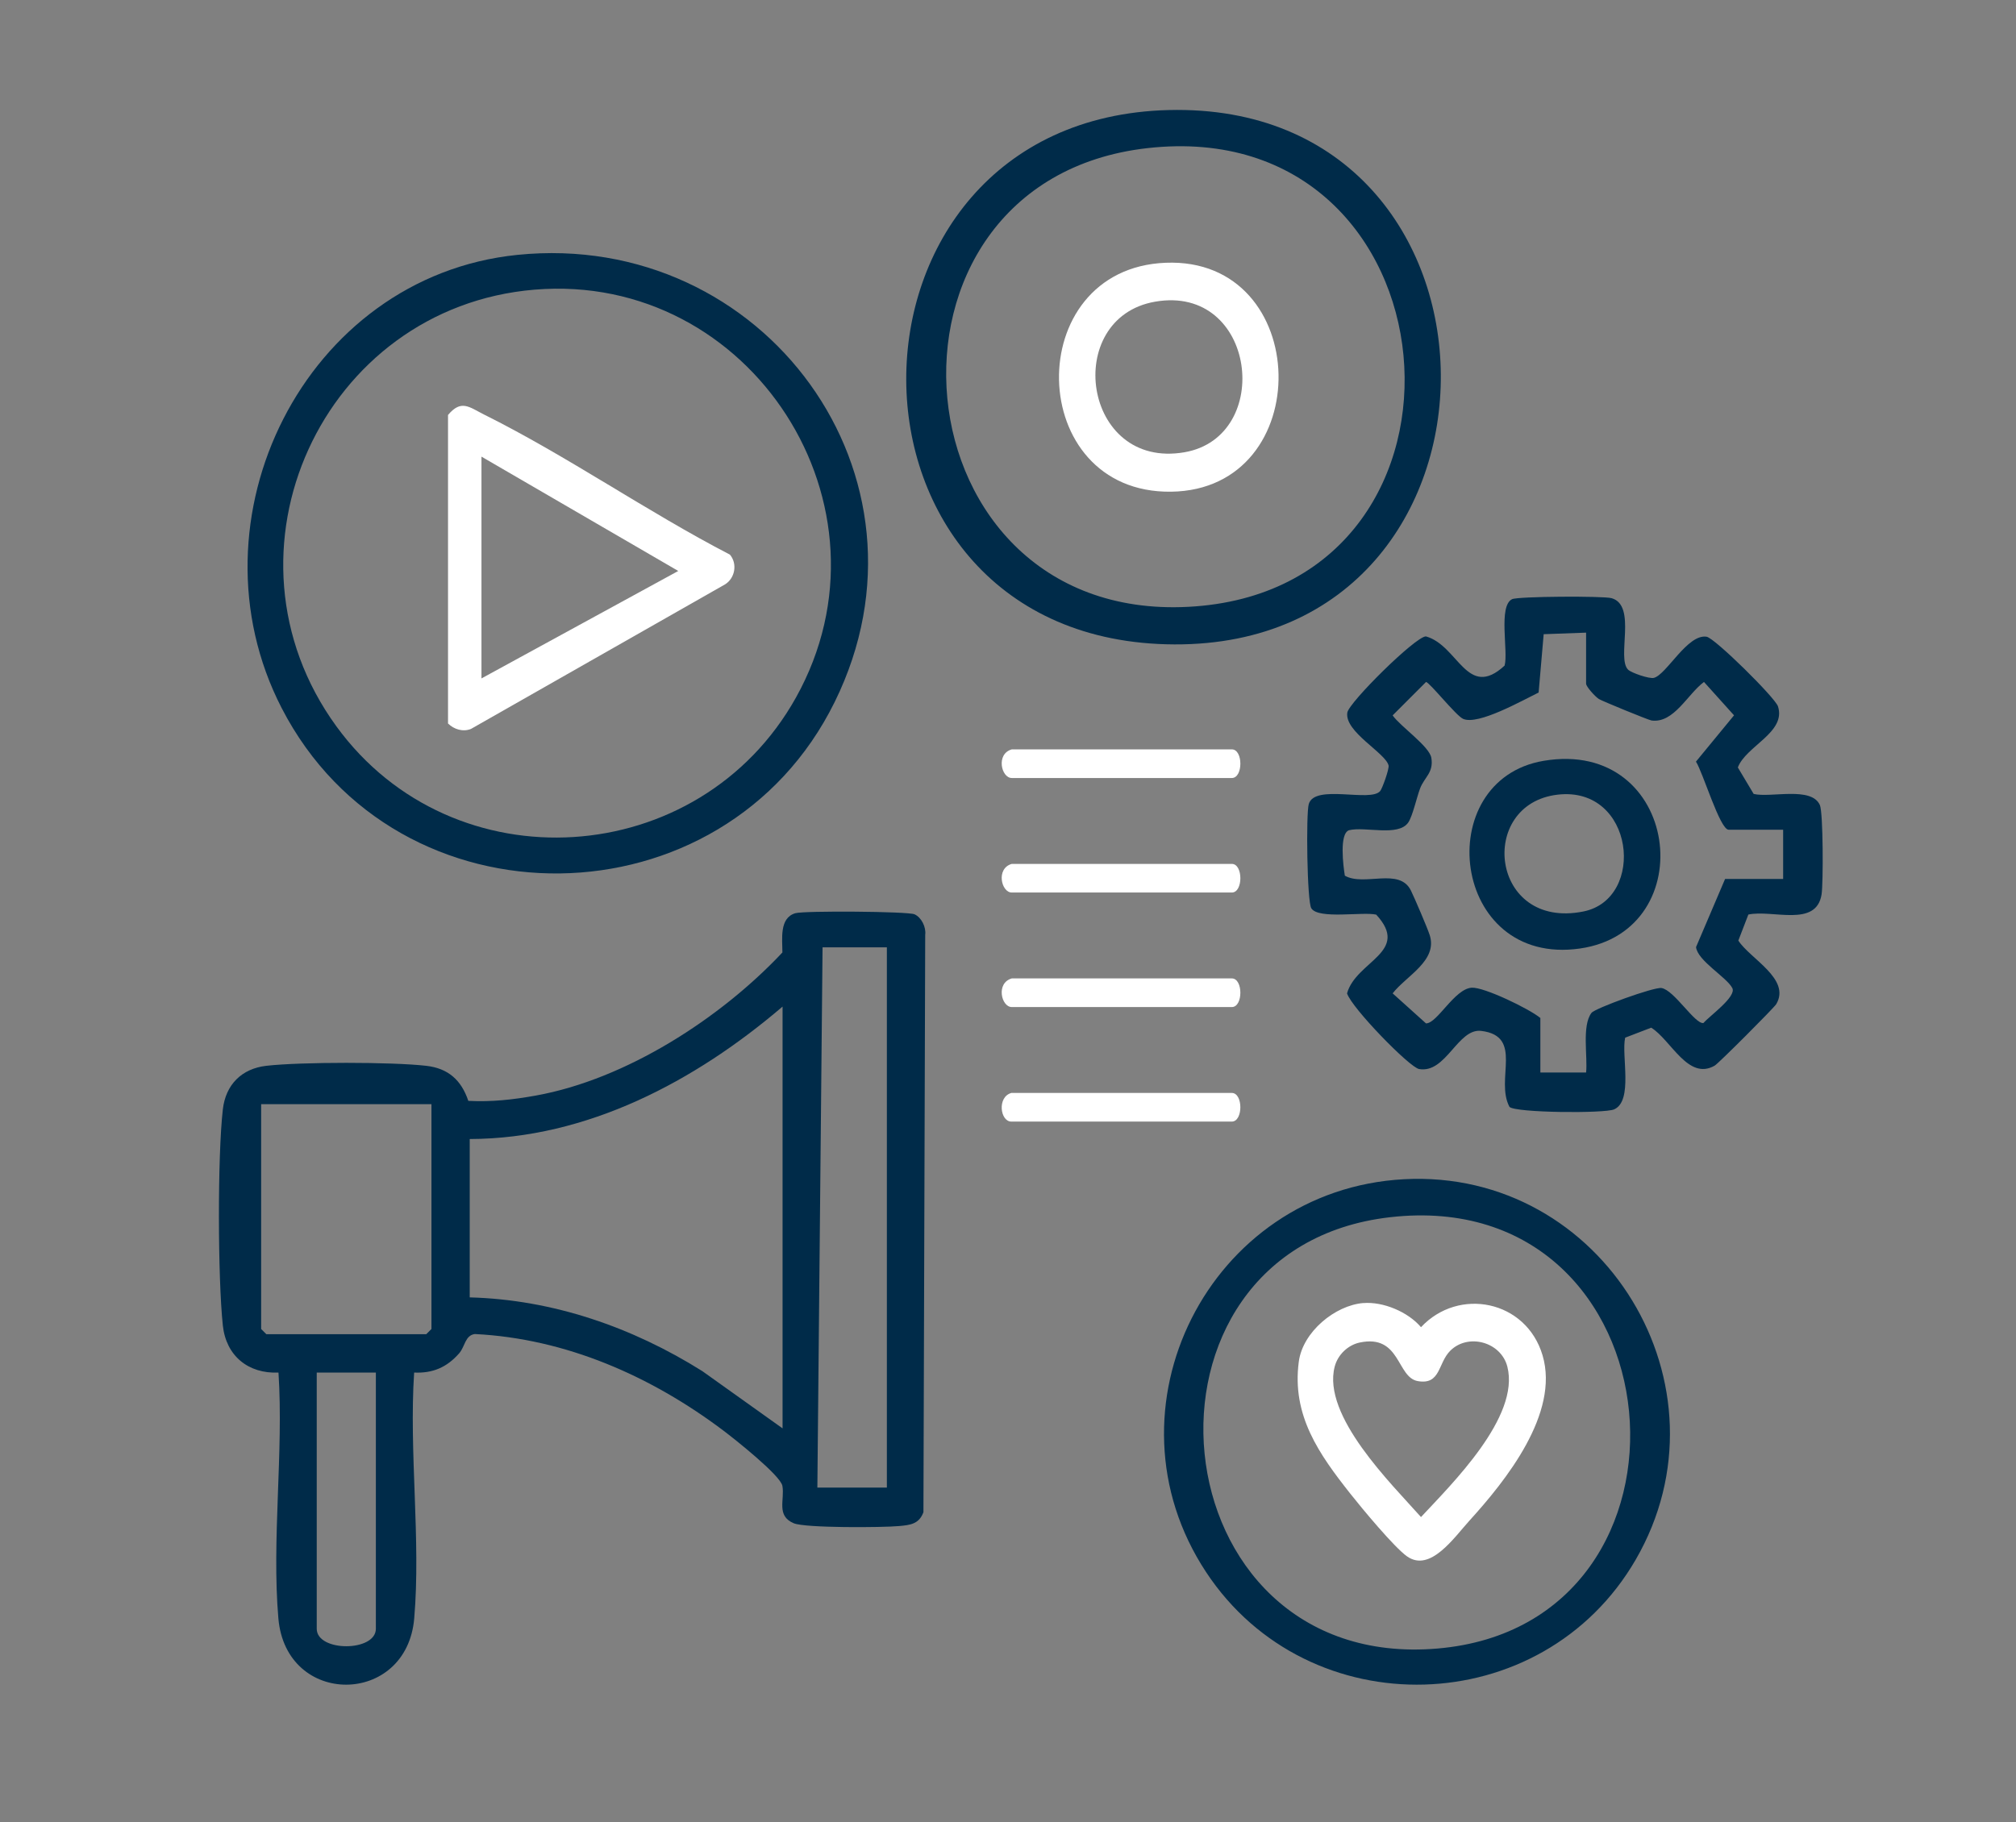 <svg width="73" height="66" viewBox="0 0 73 66" fill="none" xmlns="http://www.w3.org/2000/svg">
<rect x="0" y="0" width="73" height="66" fill="#808080" stroke="none"/>
<path d="M14.996 49.714C14.807 52.592 15.243 55.778 14.999 58.618C14.727 61.799 10.358 61.837 10.08 58.618C9.835 55.778 10.272 52.59 10.084 49.714C8.992 49.762 8.187 49.111 8.069 48.009C7.886 46.286 7.874 41.894 8.069 40.182C8.172 39.285 8.75 38.706 9.643 38.603C10.899 38.46 14.178 38.46 15.433 38.603C16.232 38.694 16.706 39.123 16.958 39.873C17.806 39.917 18.576 39.829 19.401 39.681C22.68 39.092 26.102 36.873 28.331 34.498C28.332 34.023 28.21 33.247 28.8 33.076C29.126 32.982 32.871 33.009 33.113 33.115C33.367 33.227 33.54 33.581 33.502 33.862L33.438 54.771C33.278 55.201 32.963 55.236 32.555 55.273C31.948 55.329 29.161 55.347 28.743 55.172C28.097 54.901 28.421 54.32 28.331 53.818C28.262 53.438 26.597 52.118 26.182 51.806C23.573 49.844 20.494 48.483 17.195 48.318C16.837 48.365 16.839 48.777 16.625 49.018C16.181 49.524 15.67 49.746 14.989 49.713L14.996 49.714ZM32.114 34.311H29.785L29.597 53.879H32.114V34.311ZM28.337 51.733V36.458C25.178 39.157 21.265 41.244 17.009 41.255V46.991C20.015 47.07 22.901 48.072 25.432 49.662L28.337 51.735V51.733ZM15.624 39.993H9.456V48.136L9.645 48.325H15.434L15.623 48.136V39.993H15.624ZM13.61 49.713H11.469V58.992C11.469 59.837 13.61 59.837 13.61 58.992V49.713Z" fill="#002B49"/>
<path d="M63.309 33.123L62.946 34.067C63.365 34.724 64.854 35.453 64.32 36.367C64.24 36.503 62.228 38.517 62.09 38.596C61.129 39.153 60.506 37.664 59.791 37.222L58.848 37.584C58.703 38.226 59.147 39.871 58.448 40.181C58.099 40.334 54.875 40.307 54.659 40.091C54.13 39.096 55.185 37.53 53.638 37.339C52.785 37.233 52.365 38.89 51.386 38.72C51.039 38.66 48.942 36.505 48.777 35.979C49.104 34.804 51.087 34.489 49.834 33.128C49.354 33.014 47.74 33.306 47.483 32.898C47.328 32.653 47.288 29.476 47.391 29.122C47.609 28.383 49.63 29.073 49.978 28.65C50.053 28.56 50.312 27.845 50.28 27.721C50.162 27.263 48.678 26.503 48.787 25.81C48.845 25.441 51.257 23.05 51.633 23.05C52.807 23.377 53.122 25.361 54.482 24.108C54.623 23.6 54.245 21.95 54.753 21.702C54.967 21.598 58.06 21.581 58.358 21.666C59.283 21.932 58.526 23.837 58.955 24.256C59.072 24.37 59.721 24.595 59.888 24.552C60.347 24.434 61.103 22.953 61.796 23.062C62.094 23.11 64.277 25.267 64.381 25.584C64.686 26.529 63.22 27.019 62.928 27.797L63.501 28.756C64.121 28.906 65.595 28.47 65.899 29.161C66.019 29.434 66.024 32.005 65.959 32.401C65.761 33.603 64.184 32.936 63.305 33.125L63.309 33.123ZM57.433 22.914L55.897 22.97L55.714 25.083C55.13 25.366 53.517 26.284 52.976 26.035C52.717 25.916 51.757 24.702 51.636 24.702L50.428 25.911C50.707 26.311 51.757 27.029 51.829 27.447C51.92 27.988 51.575 28.148 51.42 28.562C51.299 28.885 51.148 29.568 50.993 29.791C50.632 30.314 49.434 29.926 48.85 30.07C48.487 30.19 48.642 31.375 48.697 31.717C49.4 32.117 50.671 31.405 51.09 32.255C51.221 32.522 51.689 33.614 51.771 33.871C52.065 34.799 50.923 35.342 50.428 35.979L51.636 37.067C52.046 37.067 52.668 35.813 53.292 35.774C53.737 35.747 55.377 36.539 55.777 36.871V38.846H57.433C57.495 38.27 57.273 37.148 57.629 36.685C57.755 36.52 59.898 35.74 60.165 35.786C60.625 35.863 61.377 37.106 61.683 37.053C61.891 36.806 62.888 36.101 62.728 35.788C62.524 35.393 61.469 34.799 61.414 34.303L62.466 31.836H64.568V30.052H62.594C62.279 30.052 61.66 27.964 61.411 27.586L62.79 25.909L61.702 24.7C61.105 25.141 60.614 26.204 59.803 26.096C59.7 26.083 58.009 25.39 57.896 25.318C57.765 25.235 57.433 24.872 57.433 24.761V22.914Z" fill="#002B49"/>
<path d="M18.731 9.232C27.662 8.32 34.244 17.252 30.228 25.418C26.212 33.584 14.378 33.756 10.199 25.645C6.681 18.819 11.036 10.017 18.731 9.232ZM19.358 10.491C11.668 11.13 7.604 20.011 12.178 26.304C16.405 32.119 25.321 31.534 28.821 25.267C32.684 18.343 27.196 9.841 19.36 10.491H19.358Z" fill="#002B49"/>
<path d="M42.313 3.986C55.373 3.657 55.474 23.392 42.526 23.34C29.578 23.288 29.65 4.307 42.313 3.986ZM41.55 5.365C30.906 6.566 32.291 22.793 43.283 21.963C54.346 21.126 52.898 4.085 41.55 5.365Z" fill="#002B49"/>
<path d="M50.837 42.711C58.066 42.323 62.857 50.229 59.229 56.491C55.846 62.327 47.388 62.566 43.674 56.943C39.775 51.039 43.781 43.091 50.837 42.711ZM50.336 44.087C40.402 45.221 41.785 60.586 52.052 59.709C62.25 58.837 60.922 42.878 50.336 44.087Z" fill="#002B49"/>
<path d="M36.637 27.142H44.605C45.017 27.142 45.017 28.179 44.605 28.179H36.637C36.257 28.179 36.054 27.307 36.637 27.142Z" fill="white"/>
<path d="M36.637 31.29H44.605C45.017 31.29 45.017 32.327 44.605 32.327H36.637C36.257 32.327 36.054 31.455 36.637 31.29Z" fill="white"/>
<path d="M36.637 35.438H44.605C45.017 35.438 45.017 36.475 44.605 36.475H36.637C36.257 36.475 36.054 35.603 36.637 35.438Z" fill="white"/>
<path d="M36.62 39.586H44.604C45.017 39.586 45.017 40.623 44.604 40.623H36.62C36.217 40.623 36.099 39.735 36.62 39.586Z" fill="white"/>
<path d="M55.899 27.556C60.825 26.729 61.678 33.716 57.208 34.355C52.526 35.024 51.784 28.246 55.899 27.556ZM56.404 28.782C53.478 29.12 53.962 33.692 57.337 33.013C59.614 32.554 59.185 28.461 56.404 28.782Z" fill="#002B49"/>
<path d="M26.43 20.088C26.708 20.416 26.619 20.935 26.259 21.163L17.055 26.401C16.764 26.519 16.438 26.417 16.223 26.204V15.03C16.703 14.457 16.99 14.745 17.519 15.01C20.53 16.508 23.432 18.535 26.43 20.088ZM17.434 16.538V24.572L24.56 20.68L17.434 16.539V16.538Z" fill="white"/>
<path d="M42.211 9.517C47.544 9.306 47.706 17.738 42.407 17.809C37.108 17.879 36.946 9.724 42.211 9.517ZM41.825 10.927C38.454 11.514 39.194 17.024 42.894 16.38C46.131 15.815 45.492 10.288 41.825 10.927Z" fill="white"/>
<path d="M49.367 47.197C50.081 47.138 50.98 47.512 51.455 48.07C52.818 46.61 55.263 47.09 55.856 49.087C56.482 51.196 54.515 53.64 53.207 55.079C52.651 55.692 51.791 56.957 50.955 56.375C50.492 56.053 49.303 54.617 48.896 54.101C47.774 52.68 46.769 51.274 47.03 49.319C47.173 48.238 48.345 47.278 49.367 47.195V47.197ZM49.235 48.626C48.811 48.716 48.441 49.066 48.329 49.501C47.868 51.283 50.382 53.74 51.455 54.947C52.569 53.749 55.045 51.322 54.582 49.501C54.355 48.607 53.17 48.276 52.517 48.92C52.061 49.371 52.172 50.172 51.335 50.022C50.571 49.885 50.716 48.314 49.235 48.626Z" fill="white"/>
</svg>

